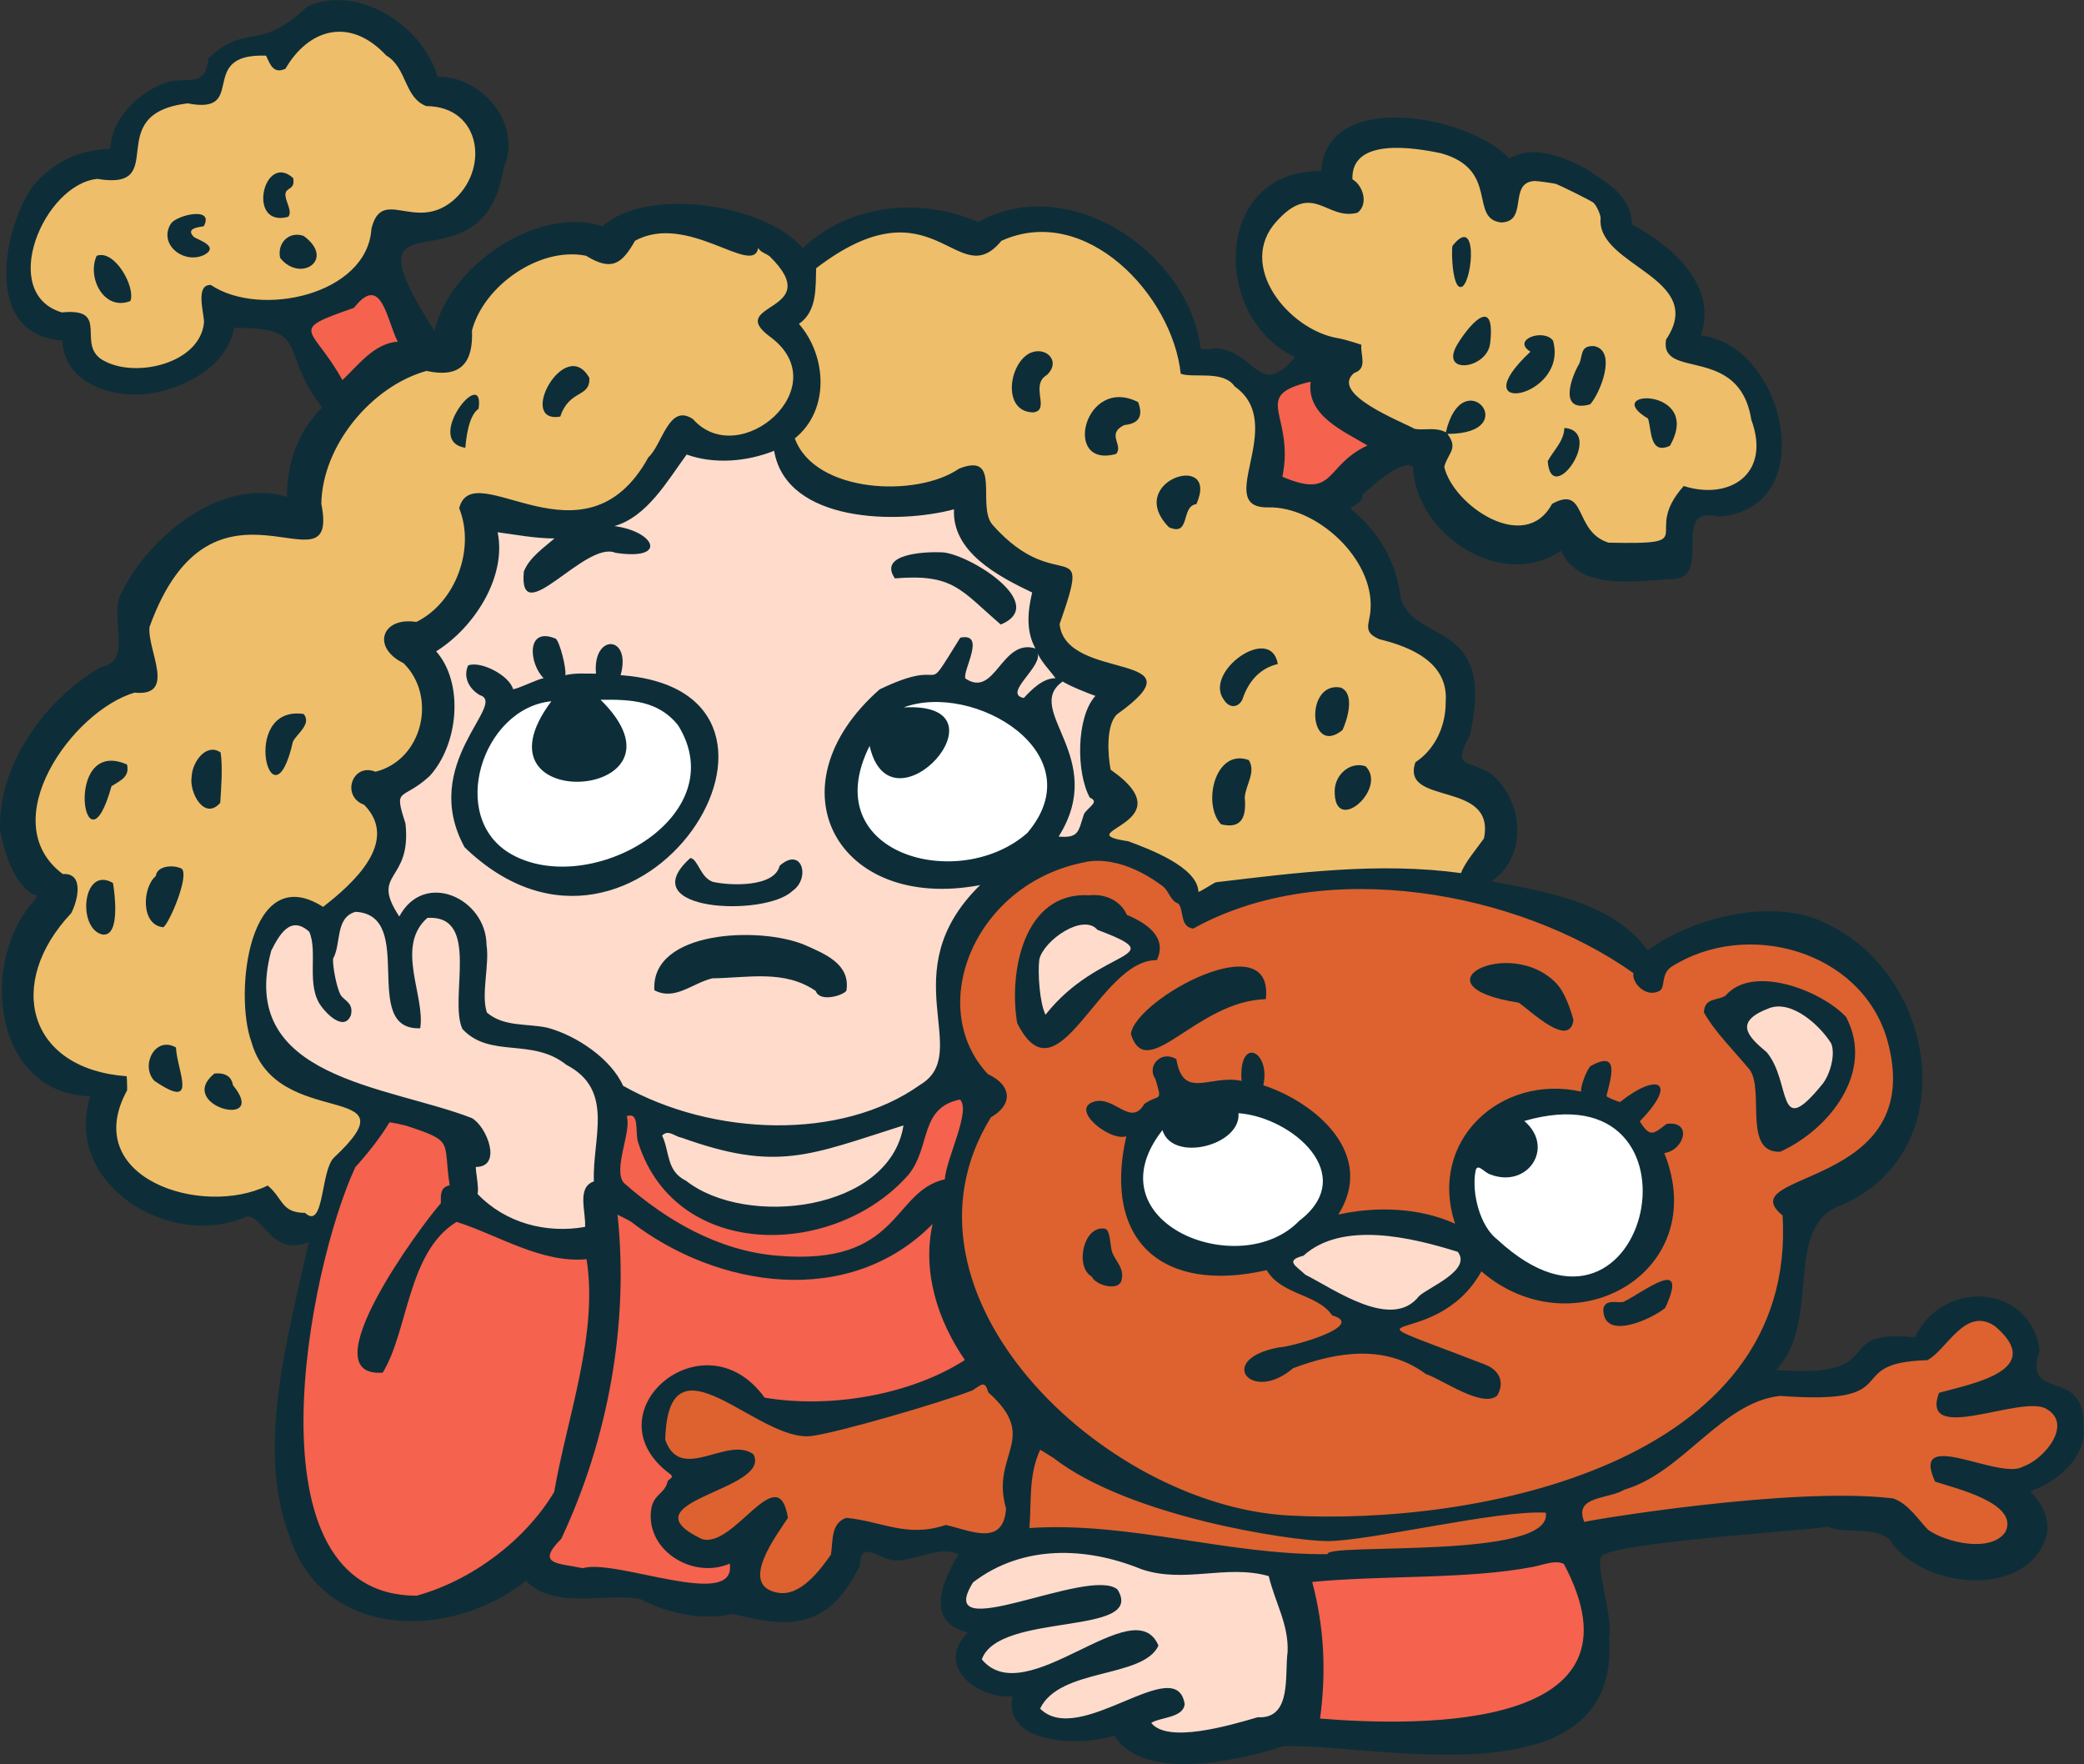 <?xml version="1.0" encoding="UTF-8"?>
<svg id="Layer_1" xmlns="http://www.w3.org/2000/svg" version="1.1" viewBox="0 0 236.27 200">
  <rect x="0" y="0" width="236.27" height="200" fill="#333333" stroke="none"/>
  <!-- Generator: Adobe Illustrator 29.1.0, SVG Export Plug-In . SVG Version: 2.1.0 Build 142)  -->
  <g>
    <path d="M157.78,195.9c-2.57,0-5.32-.12-8.19-.35l-.76-.06.1-.76c.73-5.36.45-10.19-.87-15.21l-.22-.83.85-.08c3.19-.31,6.69-.41,10.07-.52,5.14-.16,10.46-.32,14.89-1.18.28-.05.57-.13.86-.21.61-.16,1.25-.33,1.88-.33.45,0,.84.08,1.2.26l.21.1.11.21c2.65,4.98,3.05,9.09,1.18,12.21-2.68,4.47-9.86,6.74-21.33,6.74Z" fill="#f5624d"/>
    <path d="M224.01,175.77c-2.03,0-4.45-.73-5.89-1.77l-.05-.04-.04-.04c-.27-.27-.55-.61-.85-.96-.79-.94-1.69-2-2.75-2.37-1.59-.19-3.51-.29-5.71-.29-12.1,0-28.33,2.78-28.9,2.93l-.67.27-.22-.68c-.36-.87-.38-1.62-.08-2.23.52-1.04,1.8-1.37,3.04-1.69.7-.18,1.42-.36,1.89-.66l.09-.05.1-.03c2.91-.84,5.47-3.01,7.95-5.11,2.98-2.52,6.05-5.13,9.83-5.53h.06s.06,0,.06,0c1.43.11,2.71.16,3.8.16,4.51,0,5.27-.88,6.08-1.82.91-1.05,1.93-2.23,6.55-2.39.55-.33,1.14-.98,1.76-1.66,1.2-1.31,2.56-2.8,4.37-2.8.68,0,1.37.22,2.05.66l.04.02.03.03c1.83,1.53,2.58,2.92,2.28,4.25-.55,2.46-4.65,3.53-7.65,4.31-.28.07-.55.14-.81.21-.15.51-.16.91-.02,1.1.16.23.64.35,1.35.35h0c1.14,0,2.72-.32,4.24-.62,1.59-.32,3.22-.65,4.5-.65.78,0,1.38.12,1.84.37,1.18.64,1.77,1.67,1.66,2.89-.19,2.08-2.4,4.32-4.29,4.98-.42.23-.94.34-1.59.34h0c-1.23,0-2.77-.4-4.26-.79-1.29-.33-2.63-.68-3.5-.68-.45,0-.63.09-.66.15,0,.01-.19.31.28,1.43.2.06.42.13.65.2,3.31.99,6.62,2.13,7.51,4.17.31.72.29,1.49-.08,2.25l-.02.05-.03.04c-.74,1.1-2.1,1.69-3.95,1.69Z" fill="#dd622f"/>
    <path d="M150.71,172.67c-1.61,0-3.21-.04-4.74-.13-13.34-.76-28.17-10.48-34.49-22.6-3-5.75-5.39-14.52.24-23.64l.1-.16.16-.09c.94-.53,1.46-1.19,1.44-1.8-.02-.65-.66-1.31-1.74-1.82l-.13-.06-.1-.1c-3.2-3.43-4.16-8.4-2.56-13.28,2.01-6.12,7.37-10.7,13.99-11.95.5-.09,1.02-.14,1.54-.14,1.69,0,4.39.51,7.7,2.93.5.35.77.8,1.01,1.2.25.42.42.67.67.75l.22.07.14.18c.34.44.45.99.54,1.47.14.7.23.94.45,1.04,5.34-2.9,11.93-4.44,19.08-4.44,11.12,0,22.83,3.61,31.35,9.66l.38.27-.09.46c-.03.16.07.48.32.78.3.37.71.59,1.09.59.17,0,.33-.04.5-.13,0-.03.04-.31.07-.49.1-.61.25-1.52,1.15-2.17,2.76-1.77,6-2.69,9.42-2.69,7.74,0,14.26,4.56,16.22,11.34,3.08,11-4.88,14.49-9.63,16.57-1.43.63-3.2,1.4-3.28,1.94-.02.17.18.53.81,1.05l.24.2.02.32c.46,7.83-1.93,14.59-7.1,20.08-10.29,10.92-30,14.81-45,14.81h0Z" fill="#dd622f"/>
    <path d="M184.72,62.28c-.68,0-1.46-.01-2.37-.03h-.1s-.1-.03-.1-.03c-2.11-.67-2.89-2.31-3.47-3.5-.47-.98-.7-1.38-1.13-1.38-.18,0-.51.06-1.05.33-.99,1.73-2.51,2.64-4.41,2.64h0c-3.97,0-8.29-3.96-9.05-7.21l-.04-.18.05-.18c.15-.58.4-1.02.59-1.38.39-.72.5-.93-.1-1.73h0c-.43-.22-.87-.25-1.28-.25-.17,0-.34,0-.51.01-.19,0-.37.01-.56.01-.34,0-.63-.02-.89-.07l-.12-.02-.11-.06c-.25-.14-.66-.33-1.16-.56-3.24-1.52-6.42-3.17-6.66-5.1-.06-.48.04-1.2.85-1.87l.11-.09.13-.04c.43-.14.51-.26.37-1.32-.03-.21-.06-.43-.07-.66-.57-.18-1.5-.46-2.05-.55-3.74-.61-7.51-3.81-8.76-7.43-.89-2.59-.39-5.09,1.42-7.06,1.43-1.57,2.73-2.3,4.08-2.3.93,0,1.72.34,2.48.66.71.3,1.39.59,2.14.59.22,0,.43-.02.65-.07.28-.29.32-.68.3-.96-.05-.62-.43-1.26-.9-1.53l-.35-.2v-.4c-.06-1.16.27-2.12.97-2.84.95-.99,2.56-1.49,4.79-1.49,1.45,0,3.17.21,5.13.62,4.3,1.18,4.87,3.8,5.29,5.71.33,1.5.52,2.01,1.46,2.13.85-.04.98-.47,1.18-1.73.17-1.15.44-2.88,2.57-2.97h0c.39,0,2.23.26,2.53.34.41.1,4.18,1.94,4.59,2.29.45.37,1.17,1.72,1.07,2.49-.1,1.85,1.84,3.24,3.88,4.7,2.88,2.06,6.45,4.62,3.51,9.17-.12,1.08.46,1.34,2.58,1.85,2.48.59,6.22,1.48,7.09,6.77,1.17,3.21.45,5.27-.36,6.44-1.08,1.55-2.99,2.44-5.24,2.44-.82,0-1.67-.12-2.52-.35-1.52,1.83-1.52,3.03-1.52,3.92,0,2.12-1.05,2.43-4.89,2.43ZM166.73,46.15c-.59,0-1.36.62-1.9,2.29,1.2-.08,1.88-.34,2.25-.56.27-.16.6-.44.6-.83,0-.42-.41-.9-.95-.9Z" fill="#efbe6a"/>
    <path d="M151.22,173.98l.73-.07c2.26-.2,5.57-.78,9.07-1.38,5.06-.88,10.29-1.78,13.46-1.78.3,0,.58,0,.83.02l.58.04.09.57c.11.67-.07,1.31-.51,1.85-2.04,2.47-9.57,2.86-18.48,3.08-1.97.05-3.67.09-4.81.19l-.71.06-.25-2.58Z" fill="#dd622f"/>
    <path d="M135.34,101.6l-.18-.2v-.27c-.1-2.29-5.34-4.26-7.31-5.01l-.1-.04c-1.68-.25-2.51-.51-2.67-1.24-.16-.74.5-1.16,1.27-1.66.8-.52,1.89-1.22,1.9-2.09.01-.6-.45-1.64-2.73-3.23l-.24-.17-.06-.28c0-.05-1.03-5.09.92-6.95l.04-.04.04-.03c3.04-2.17,3.08-2.93,3.06-3.07-.08-.46-1.83-.94-2.99-1.26-2.75-.76-6.52-1.79-6.88-5.24l-.02-.16.05-.15c.63-1.79,1.68-4.79,1.37-5.36-.09-.16-.59-.27-1.12-.39-1.63-.37-4.35-1-7.71-4.78-.89-1.03-.9-2.61-.91-4-.02-2.03-.16-2.5-.77-2.5-.31,0-.72.1-1.23.3-1.97,1.33-4.95,2.09-8.18,2.09-4.5,0-9.87-1.56-11.47-5.93l-.18-.49.41-.33c1.92-1.53,2.48-3.59,2.61-5.04.22-2.46-.62-5.04-2.24-6.9l-.54-.61.67-.46c1.55-1.07,1.59-3.03,1.62-4.93,0-.28.01-.55.02-.81v-.34s.28-.21.28-.21c3.69-2.83,6.95-4.21,9.96-4.21,2.46,0,4.34.92,5.86,1.67,1.05.52,1.96.96,2.76.96.53,0,1.26-.16,2.28-1.38l.11-.13.15-.07c1.58-.72,3.24-1.09,4.92-1.09,8.12,0,15.35,8.6,16.41,16.21.38.05.86.05,1.37.05,1.58,0,3.53.02,4.62,1.46,3.4,2.48,2.56,6.47,1.94,9.39-.34,1.6-.65,3.1-.17,3.69.22.27.69.41,1.4.41h.3c2.98,0,6.38,1.67,8.88,4.36,2.26,2.43,3.44,5.35,3.25,8.01-.02.44-.1.83-.17,1.18-.18.91-.21,1.04.69,1.42,5.61,1.38,8.3,4.03,7.99,7.88.03,2.9-1.31,5.66-3.53,7.21-.11.42-.1.75.03,1,.34.67,1.64,1.05,2.88,1.41,2.46.72,5.82,1.71,4.95,5.91l-.03.14-.08.12c-.22.31-.49.67-.78,1.06-.66.88-1.49,1.97-1.74,2.7l-.19.56-.59-.08c-2.64-.36-5.38-.54-8.39-.54-6.07,0-12.23.74-18.18,1.45l-.93.11c-.13.07-.34.2-.58.34-1.04.62-1.29.76-1.58.76h-.32l-.23-.24Z" fill="#efbe6a"/>
    <path d="M150.03,176.93c-5.15,0-10.31-.79-15.29-1.55-4.91-.75-9.98-1.52-14.97-1.52-1.03,0-2.05.03-3.02.1l-.84.06.07-.84c.06-.79.09-1.59.11-2.36.07-2.22.13-4.51,1.17-6.77l.34-.75,2.24,1.38.03.02c8.55,6.64,26.65,9.22,30.5,9.28h.13c.39,0,.87-.03,1.43-.08l.72-.07.25,2.59-.73.06c-.39.03-.66.07-.84.1l.07.33h-1.37Z" fill="#dd622f"/>
    <path d="M148.64,55.63c-.92,0-2.04-.29-3.53-.92l-.55-.23.12-.58c.53-2.65.11-4.52-.23-6.02-.6-2.67-.72-4.23,3.98-5.32l1.02-.24-.13,1.03c-.36,2.84,2.42,4.41,4.87,5.8.43.25.85.48,1.24.72l1.15.7-1.22.57c-1.69.8-2.57,1.76-3.35,2.6-.89.96-1.72,1.88-3.36,1.88Z" fill="#f5624d"/>
    <path d="M133.84,197.14c-1.89,0-3.16-.45-3.89-1.37l-.5-.63.68-.43c.44-.28,1.01-.43,1.62-.58.99-.26,1.72-.48,1.82-.93-.18-.91-.6-1.1-1.23-1.1-1.13,0-2.83.71-4.63,1.47-2.21.93-4.71,1.97-6.87,1.97-1.4,0-2.56-.44-3.44-1.32l-.36-.36.22-.46c1.32-2.76,4.78-3.64,7.82-4.41,2.36-.6,4.6-1.17,5.44-2.44-.38-.69-.92-.99-1.75-.99-1.55,0-3.72,1.05-6.02,2.17-2.72,1.32-5.54,2.69-8.03,2.69h0c-1.64,0-2.98-.61-3.98-1.81l-.26-.32.14-.39c1.08-3.04,5.73-3.77,9.83-4.41,2.56-.4,5.46-.85,5.89-1.78.11-.23.04-.56-.21-.99-.21-.14-.63-.27-1.42-.27-1.82,0-4.53.71-7.15,1.4-2.5.66-4.86,1.28-6.43,1.28h0c-.41,0-1.62,0-2.13-.92-.54-.98.14-2.27.7-3.16l.07-.11.1-.08c3.02-2.32,6.61-3.5,10.66-3.5,2.94,0,6.1.66,9.13,1.9,1.18.4,2.48.59,4.05.59h0c1.04,0,2.1-.08,3.13-.16,1.06-.08,2.15-.17,3.25-.17,1.49,0,2.75.16,3.95.5l.41.12.1.41c.25,1.02.59,1.98.93,2.91.65,1.81,1.32,3.69,1.23,5.88-.08.58-.1,1.21-.12,1.88-.08,2.48-.2,6.23-3.76,6.23-.05,0-.1,0-.15,0-2.26.66-5.94,1.73-8.84,1.73Z" fill="#ffdbcc"/>
    <path d="M120.64,95.59c-.2,0-.43-.01-.68-.03l-1.18-.1.63-1.01c2.96-4.7,1.42-8.33.18-11.25-1.04-2.45-2.02-4.77.48-6.53l.41-.29.41.27c.66.44,2.7,1.27,3.55,1.55l1.05.36-.75.82c-1.89,2.08-1.98,7.81-.65,10.5.24.14.56.38.64.8.12.61-.32,1.04-.71,1.43-.16.16-.32.32-.44.48-.08.23-.15.45-.21.66-.37,1.21-.73,2.36-2.73,2.36Z" fill="#ffdbcc"/>
    <path d="M115.93,79.84c-.64-.12-1.05-.42-1.23-.88-.32-.85.35-1.73,1.13-2.75.4-.52,1.23-1.6,1.1-1.92l1.34-.55c.26.61.77,1.23,1.27,1.84.25.31.5.61.7.89l.84,1.18-1.45-.03c-1.19,0-2.45,1.35-3.05,2.01l-.27.3-.4-.08Z" fill="#ffdbcc"/>
    <path d="M107.44,98.37c-4.29,0-8.05-1.77-9.81-4.61-1.13-1.83-1.99-4.96.3-9.53l.91-1.81.45,1.97c.32,1.41,1.06,3.1,2.74,3.1,1.46,0,3.36-1.3,4.31-2.96.56-.97.68-1.87.34-2.47-.43-.75-1.65-1.16-3.44-1.16-.25,0-.51,0-.78.02l-.3-1.41c1.19-.45,2.51-.67,3.95-.67,5.33,0,10.76,3.04,12.63,7.07.95,2.06,1.43,5.28-1.72,8.99l-.03.04-.04.03c-2.45,2.16-5.92,3.4-9.5,3.4h0Z" fill="#fff"/>
    <path d="M88.27,128.28c-6.37,0-12.75-1.62-17.98-4.57l-.21-.12-.1-.22c-1.33-2.97-5.18-5.4-8.14-6.18-.62-.13-1.31-.19-2.04-.25-1.74-.15-3.55-.31-5.07-1.6l-.16-.13-.06-.19c-.43-1.28-.28-2.92-.14-4.51.1-1.16.21-2.36.07-3.27v-.05s0-.05,0-.05c-.02-3.07-2.65-5.21-5-5.21-1.47,0-2.72.83-3.52,2.32l-.58,1.08-.67-1.02c-1.93-2.93-1.48-4.11-.5-5.7.65-1.06,1.39-2.26,1.1-5.1-.93-2.88-.95-3.48.74-4.46.53-.31,1.26-.73,2.21-1.59,2.81-3.05,3.77-9.62.7-13.13l-.56-.64.72-.45c4.03-2.52,7.61-7.97,6.64-12.74l-.2-1,1.01.13c.52.07,1.05.15,1.57.22,1.55.23,3.16.46,4.78.47h1.95s-1.48,1.28-1.48,1.28c-.22.19-.46.38-.69.58-1.02.84-2.07,1.7-2.55,2.8-.1,1.24.13,1.49.13,1.49.65,0,2.03-1,3.25-1.87,1.9-1.37,3.86-2.78,5.56-2.78.33,0,.64.05.93.16.62.09,1.17.14,1.64.14.92,0,1.27-.17,1.37-.24-.15-.35-1.27-1.21-3.42-1.49l-.1-1.42c2.87-.82,4.92-3.74,6.72-6.32.37-.53.73-1.05,1.09-1.53l.32-.43.51.18c1.21.43,2.54.65,3.95.65,1.82,0,3.71-.37,5.46-1.07l.83-.33.15.88c1.07,6.21,9.18,6.88,12.62,6.88,2.37,0,4.87-.31,6.86-.84l.96-.26-.05,1c-.21,4.05,3.94,6.59,8.45,8.74l.53.25-.13.57c-.43,1.83-.73,3.95.3,5.82l.86,1.56-1.71-.52c-.23-.07-.46-.11-.67-.11-1.05,0-1.82.93-2.64,1.91-.86,1.04-1.75,2.11-3.1,2.11-.57,0-1.13-.19-1.73-.59l-.18-.12-.08-.2c-.23-.54,0-1.23.32-2.19.19-.57.57-1.74.43-2.05,0,0,0,0,0,0-.02,0-.06,0-.14,0-.02,0-.05,0-.08,0l-.58.93c-1.84,2.97-2.08,3.35-3.13,3.35-.08,0-.16,0-.25,0-.09,0-.2,0-.31,0-.72,0-2.01.16-4.9,1.54-5.05,4.48-7.04,9.87-5.32,14.42,1.6,4.23,6.18,6.86,11.97,6.86,1.35,0,2.76-.14,4.2-.41l2.36-.45-1.72,1.68c-5.49,5.37-4.96,10.51-4.54,14.63.33,3.24.65,6.3-2.4,8.11-4.22,3.01-10.07,4.69-16.43,4.69h0Z" fill="#ffdbcc"/>
    <path d="M88.71,181.34c-.2,0-.39-.02-.59-.05-1.25-.2-2.08-.75-2.46-1.63-.91-2.1,1.25-5.31,2.54-7.23.13-.19.25-.37.35-.52-.17-.91-.44-1.46-.71-1.46-.59,0-1.79,1.08-2.75,1.94-1.58,1.42-3.22,2.89-4.91,2.89-.32,0-.62-.05-.91-.16l-.07-.03c-2.11-1.02-3.04-1.95-3.03-3.04.02-1.59,2.11-2.53,4.52-3.63,1.7-.77,3.82-1.73,4.15-2.65.04-.1.06-.24,0-.43-.33-.2-.72-.3-1.2-.3-.78,0-1.71.26-2.61.51-.96.27-1.96.54-2.89.54-1.65,0-2.8-.89-3.41-2.66l-.04-.13v-.13c.04-1.55.17-6.29,3.78-6.29,1.82,0,4,1.22,6.31,2.52,2.34,1.31,4.77,2.67,6.69,2.67h0c.16,0,.32,0,.48-.03,2.97-.4,14.09-3.62,17.96-5.09.11-.07.2-.13.29-.19.46-.31.82-.55,1.25-.55.78,0,1.09.73,1.24,1.23,3.64,3.33,2.99,5.52,2.31,7.85-.46,1.56-.93,3.17-.25,5.51l.04.12v.13c-.21,2.88-1.86,3.48-3.21,3.48-1,0-2.11-.31-3.18-.61-.39-.11-.78-.22-1.15-.31-1.13.36-2.23.53-3.35.53-1.58,0-2.98-.34-4.45-.69-1.08-.26-2.19-.53-3.41-.66-.79.36-.9,1.18-1,2.44-.03.37-.06.75-.13,1.12l-.03.16-.09.13c-1.07,1.52-3.28,4.67-6.07,4.67Z" fill="#dd622f"/>
    <path d="M90.71,143.2c-.84,0-1.74-.04-2.68-.12-6.02-.49-12-3.33-17.78-8.43l-.04-.03-.03-.04c-.97-1.11-.55-3.05-.14-4.93.24-1.1.51-2.34.32-2.86l-.25-.68.68-.25c.23-.09.44-.13.65-.13,1.34,0,1.41,1.46,1.46,2.42.02.44.05.94.16,1.22,2.03,6.22,7.42,9.91,14.42,9.91,5.67,0,11.41-2.53,14.98-6.61.85-1.07,1.23-2.35,1.6-3.6.65-2.2,1.32-4.47,4.62-5.15l.38-.08.28.27c1.12,1.09.3,3.57-.58,6.2-.43,1.29-.87,2.62-.92,3.41l-.03.54-.53.12c-1.97.45-3.12,1.76-4.45,3.27-2.17,2.46-4.86,5.53-12.13,5.53Z" fill="#f5624d"/>
    <path d="M79.88,180.25c-1.89,0-4.36-.51-6.76-1.01-2.23-.46-4.34-.9-5.8-.9-.43,0-.77.04-1.02.11l-.18.05-.18-.04c-.43-.09-.85-.16-1.24-.22-1.52-.25-2.72-.45-3.03-1.43-.24-.75.15-1.57,1.36-2.8,5.32-11.36,7.54-24.23,6.25-36.25l-.15-1.39,1.22.67c.22.12.44.23.67.34.28.14.56.28.84.44l.04.02.04.03c5.32,4.11,11.94,6.46,18.17,6.46,5.93,0,11.15-2.12,15.09-6.12l1.77-1.8-.55,2.47c-1.05,4.73.21,10,3.55,14.86l.42.62-.63.41c-4.67,3.01-11.33,4.8-17.82,4.8-1.86,0-3.68-.15-5.4-.43l-.29-.05-.17-.24c-2.01-2.78-4.32-3.37-5.91-3.37-2.85,0-5.63,1.94-6.47,4.52-.77,2.36.19,4.68,2.72,6.53.38.3.46.62.46.84,0,.46-.34.74-.54.89-.23.77-.67,1.2-1.03,1.56-.33.33-.59.59-.74,1.12-.36,1.75.34,3.08.99,3.88,1.1,1.35,2.9,2.2,4.7,2.2.76,0,1.5-.15,2.17-.44l.86-.37.15.93c.14.86-.02,1.57-.48,2.1-.58.68-1.59,1.01-3.09,1.01h0Z" fill="#f5624d"/>
    <path d="M87.81,137.53c-4.13,0-7.92-1.11-10.43-3.05-1.78-.91-2.14-2.41-2.45-3.73-.14-.57-.28-1.17-.53-1.71l-.21-.45.35-.36c.33-.34.72-.51,1.15-.51s.82.18,1.16.34c.19.09.38.18.51.2h.07s.07.04.07.04c4.1,1.47,7.22,2.13,10.1,2.13h0c3.68,0,6.92-1.04,11.83-2.63.87-.28,1.79-.58,2.78-.89l1.12-.35-.19,1.16c-1.08,6.74-8.7,9.82-15.33,9.82h0Z" fill="#ffdbcc"/>
    <path d="M35.28,138.61c-.33,0-.66-.12-1-.38-1.96-.09-2.61-1.01-3.24-1.9-.25-.35-.5-.7-.85-1.05-1.69.74-3.69,1.13-5.81,1.13-4.87,0-9.18-1.97-10.99-5.03-.95-1.61-1.67-4.28.28-7.95,0-.15,0-.46-.02-.74-4.95-.52-8.57-2.85-9.97-6.45-1.57-4.02-.16-8.92,3.77-13.13.5-.99.81-2.44.46-3.03-.05-.08-.16-.26-.62-.26-.04,0-.09,0-.13,0l-.27.02-.22-.16c-2.74-2.05-3.84-5-3.2-8.54,1.01-5.58,6.42-11.8,11.57-13.31l.14-.04h.14c.18.03.35.04.5.04.56,0,.93-.11,1.1-.33.43-.55.07-2.01-.25-3.29-.27-1.11-.56-2.25-.46-3.19v-.09s.04-.08.04-.08c2.69-7.46,6.62-10.94,12.39-10.94,1.33,0,2.58.18,3.68.33.85.12,1.58.22,2.18.22.78,0,1.03-.19,1.14-.33.23-.28.43-1,.06-2.87l-.02-.08v-.08c.12-6.8,5.71-13.87,12.46-15.76l.17-.05.18.04c.59.13,1.12.2,1.59.2.86,0,1.48-.21,1.9-.66.59-.62.86-1.75.8-3.38v-.11s.02-.1.02-.1c1.27-4.89,6.89-9.18,12.02-9.18.59,0,1.18.06,1.74.17l.13.03.11.07c.93.57,1.65.85,2.19.85.79,0,1.43-.62,2.36-2.28l.1-.18.18-.1c1.14-.63,2.44-.95,3.84-.95,2.43,0,4.79.93,6.68,1.68,1.12.44,2.19.86,2.78.86.22,0,.26,0,.3-.27l.36-2.06,1,1.84c.07.13.3.25.51.36.2.1.4.21.58.36,1.7,1.66,2.43,2.98,2.31,4.2-.13,1.38-1.31,2.15-2.25,2.77-.44.29-1.1.72-1.11.96,0,.04.02.4,1.11,1.21,2.5,1.84,3.45,4.38,2.6,6.96-1.02,3.11-4.4,5.55-7.69,5.55-1.78,0-3.36-.7-4.58-2.04-.26-.17-.5-.25-.69-.25-.68,0-1.32,1.21-1.87,2.27-.43.82-.87,1.66-1.44,2.23-2.35,4.21-5.51,6.26-9.65,6.26-2.31,0-4.53-.62-6.49-1.18-1.45-.41-2.7-.76-3.64-.76-.82,0-1.24.26-1.47.95,1.85,4.97-.59,11.26-5.31,13.58l-.21.1-.23-.04c-.27-.04-.53-.07-.78-.07-1.07,0-1.85.42-2,1.08-.14.59.25,1.53,1.77,2.28l.11.05.08.08c2.03,2,2.8,5.05,2,7.95-.77,2.83-2.84,4.91-5.52,5.58l-.23.06-.22-.09c-.22-.09-.42-.13-.61-.13-.64,0-1.02.51-1.11,1.02-.05.26-.11,1.12.96,1.51l.16.06.12.12c1.2,1.23,1.76,2.62,1.66,4.12-.23,3.37-3.76,6.48-6.39,8.53l-.4.31-.43-.28c-1.06-.68-2.03-1.02-2.89-1.02-1.08,0-2.03.57-2.81,1.69-2.23,3.2-2.61,10.37-1.35,13.78,1.27,4.5,5.19,5.59,8.34,6.46,2.05.56,3.66,1.01,3.99,2.36.3,1.22-.61,2.69-3.15,5.07-.46.43-.75,1.93-.99,3.13-.39,1.99-.73,3.71-2.07,3.71Z" fill="#efbe6a"/>
    <path d="M63.76,140.05c-3.96,0-7.56-1.49-10.13-4.2l-.34-.36.21-.45c.04-.2-.1-1.21-.16-1.69-.13-1-.17-1.27.13-1.57l.21-.21h.3c.64,0,.8-.24.86-.51.28-1.07-.77-3.11-1.65-3.64-1.91-.74-4.13-1.36-6.47-2.01-8.89-2.48-19.96-5.57-16.65-17.81l.02-.07.03-.07c.62-1.23,1.65-3.29,3.41-3.29.67,0,1.35.31,2.03.92l.12.1.06.14c.5,1.14.48,2.53.46,3.87-.02,1.6-.04,3.26.8,4.41.5.72,1.39,1.51,1.84,1.51.03,0,.13,0,.25-.26.11-.52-.06-.67-.45-1-.24-.21-.51-.44-.69-.78-.48-.9-.99-3.39-.92-4.45v-.16s.09-.14.09-.14c.27-.49.38-1.16.49-1.87.23-1.45.52-3.24,2.49-3.79l.11-.03h.12c4.18.22,4.3,4.3,4.39,7.57.1,3.57.37,5.38,2.26,5.61.04-1.05-.2-2.28-.45-3.56-.58-2.99-1.24-6.38,1.44-8.75l.19-.16.25-.02c.14,0,.27-.01.4-.01,1.17,0,2.1.36,2.77,1.06,1.47,1.55,1.34,4.39,1.21,7.14-.09,1.8-.18,3.66.26,4.73,1.43,1.45,3.2,1.62,5.24,1.82,2.01.2,4.28.42,6.33,2.04,4.45,2.35,4.04,6.27,3.65,10.06-.13,1.24-.26,2.53-.22,3.74l.02.54-.51.18c-.79.28-.79,1.1-.61,2.78.06.59.13,1.2.1,1.75l-.04.57-.56.1c-.9.16-1.81.24-2.72.24Z" fill="#ffdbcc"/>
    <path d="M47.25,181.62c-4.48,0-7.92-1.84-10.23-5.48-6.73-10.6-1.8-34.72,2.62-44.15l.05-.1.07-.08c1.19-1.31,2.8-3.3,3.77-4.95l.18-.3.4-.06h.07c.36,0,1.82.33,2.07.4,4.53,1.48,4.92,1.84,5.18,4.88.06.65.12,1.45.28,2.46l.1.68-.67.14c-.37.08-.45.13-.43,1.21v.4s-.18.21-.18.21c-2.79,3.15-10.47,14.3-9.11,17.32.13.3.44.7,1.54.7h.01c.91-1.63,1.52-3.73,2.15-5.95,1.17-4.09,2.5-8.73,6.26-11.04l.28-.17.32.1c1.41.44,2.82,1.04,4.32,1.68,2.99,1.27,6.08,2.58,9.15,2.58h0c.34,0,.67-.02,1-.05l.68-.07.11.68c.99,6.18-.58,12.83-2.09,19.25-.6,2.57-1.18,4.99-1.58,7.36l-.02.13-.07.12c-3.4,5.66-9.54,10.29-16.03,12.09l-.1.03h-.1Z" fill="#f5624d"/>
    <path d="M15.44,42.46c-1.46,0-2.79-.29-3.85-.84-1.94-.93-1.99-2.59-2.02-3.8-.03-1.29-.04-1.73-1.61-1.73-.26,0-.54.02-.86.05h-.14s-.14-.03-.14-.03c-2.87-.85-4.34-3.24-4.02-6.56.41-4.37,3.99-9.57,8.17-9.99h.1s.1,0,.1,0c.57.09,1.07.14,1.5.14,1.9,0,1.99-.82,2.2-2.61.27-2.29.63-5.42,6.36-6.09h.11s.11,0,.11,0c.54.11,1.02.16,1.41.16,1.37,0,1.49-.56,1.77-1.79.36-1.6.85-3.8,5.09-3.8.16,0,.32,0,.49,0l.44.02.32.68c.32.68.48.97.7.97.05,0,.12,0,.22-.04,1.66-2.77,4.06-4.35,6.62-4.35,2,0,3.98.97,5.73,2.82,1.3.79,1.89,2.06,2.4,3.19.49,1.08.92,2.02,1.88,2.44,2.77.05,4.92,1.5,5.76,3.87,1,2.81-.05,6.2-2.55,8.23-1.2.96-2.51,1.42-4,1.42-.75,0-1.45-.11-2.06-.21-.48-.08-.93-.15-1.31-.15-.49,0-1.1,0-1.5,1.59-.4,5.64-6.72,8.68-12.49,8.68h0c-2.55,0-4.89-.6-6.62-1.68,0,0-.01,0-.02.01-.28.32-.07,1.69.03,2.35.07.46.13.85.12,1.15-.37,3.85-4.62,5.89-8.43,5.89Z" fill="#efbe6a"/>
    <path d="M38.19,43.44c-.87-1.57-1.72-2.71-2.35-3.55-.88-1.18-1.47-1.95-1.2-2.84.31-1.03,1.57-1.56,5.05-2.77.86-1.05,1.63-1.55,2.4-1.55,1.56,0,2.24,1.91,2.9,3.76.24.68.49,1.38.76,1.9l.5.97-1.09.08c-1.9.15-3.32,1.62-4.7,3.04-.38.39-.75.77-1.13,1.13l-.68.64-.45-.82Z" fill="#f5624d"/>
    <path d="M157.62,149.19c-2.7,0-5.77-1.72-8.23-3.1-.64-.36-1.22-.69-1.74-.95l-.1-.05-.08-.08c-.18-.17-.36-.33-.54-.47-.59-.49-1.19-1.01-1.02-1.73.15-.64.82-.93,1.5-1.12,1.85-1.61,4.42-2.43,7.64-2.43,3.79,0,7.77,1.12,10.44,1.96l.22.07.14.18c.39.51.54,1.08.43,1.66-.28,1.47-2.15,2.59-3.65,3.5-.5.3-1.01.61-1.22.8-.94,1.17-2.21,1.77-3.8,1.77Z" fill="#ffdbcc"/>
    <path d="M178.3,145.44c-2.84,0-5.87-1.46-8.98-4.33-2.23-1.71-3.24-5.82-2.75-8.46.19-.94.84-1.02,1.03-1.02.42,0,.75.25,1.08.49.16.12.36.27.49.31.54.21,1.03.31,1.52.31,1.27,0,2.36-.71,2.77-1.82.42-1.13.01-2.34-1.11-3.29l-1.03-.88,1.3-.37c1.79-.52,3.47-.78,5-.78,4.31,0,9.35,2.46,9.35,9.4,0,5.13-3.24,10.43-8.66,10.43h0Z" fill="#fff"/>
    <path d="M139.92,141.97c-4.54,0-8.81-2.25-10.37-5.46-.92-1.89-1.38-4.96,1.67-8.84l.86-1.1.41,1.33c.39,1.28,1.81,1.47,2.62,1.47,1.49,0,3.13-.65,3.98-1.58.44-.48.65-1,.6-1.54l-.07-.85.85.06c3.93.28,8.89,3.12,10.01,6.9.5,1.68.42,4.19-2.75,6.61-1.9,1.93-4.67,2.99-7.81,2.99h0Z" fill="#fff"/>
    <path d="M203.44,126.37c-1.28,0-1.67-1.4-2.08-2.88-.34-1.24-.73-2.64-1.59-3.67-1.4-1.16-2.62-2.32-2.4-3.68.17-1.01,1.1-1.81,2.93-2.5.43-.16.88-.25,1.36-.25,2.79,0,5.52,2.79,6.58,4.55l.03.06.02.06c.6,1.57-.14,4.15-1.2,5.41-1.68,2.06-2.74,2.91-3.66,2.91Z" fill="#ffdbcc"/>
    <path d="M117.88,115.36c-.75-1.54-.98-5.06-.77-6.69v-.08c.51-2.11,3.65-4.51,5.9-4.51.73,0,1.36.24,1.83.7,3.14,1.2,4.02,1.78,4.07,2.67.06.93-.86,1.41-2.38,2.22-1.95,1.04-4.91,2.6-7.43,5.81l-.72.91-.51-1.05Z" fill="#ffdbcc"/>
    <path d="M63.75,98.98c-2.27,0-4.39-.52-6.13-1.5-3.34-1.89-4.85-5.7-3.95-9.94.82-3.88,3.92-8.28,8.78-8.76l1.64-.16-.99,1.32c-1.88,2.51-2.49,4.6-1.77,6.04.71,1.42,2.59,1.93,4.1,1.93h0c2.19,0,4.11-.96,4.68-2.33.61-1.48-.29-3.52-2.53-5.73l-1.24-1.22,1.74-.02c.29,0,.58,0,.86,0,3.02,0,6.16.24,8.5,3.16l.03.03.02.04c2.49,4,1.59,7.41.39,9.56-2.44,4.39-8.38,7.58-14.13,7.58h0Z" fill="#fff"/>
  </g>
  <g>
    <path d="M143.51,113.27c-7.92.21-13.5,9.68-15.3,3.95.52-3.99,16.28-12.54,15.3-3.95Z" fill="#0d2e38"/>
    <path d="M176.41,111.45c1.24,1.22,1.98,4.2,1.98,4.2-.46,3.24-4.87-1.07-6.21-1.98-12.24-1.9-1.03-7.64,4.23-2.23Z" fill="#0d2e38"/>
    <path d="M188.8,148.27c-1.54,1.28-7.16,3.87-7.02.04.32-1.04,1.43-.59,2.26-.71,2.47-1.22,7.49-5.3,4.76.66Z" fill="#0d2e38"/>
    <path d="M123.79,144.73c-1.96-1.06-.98-5.89,1.5-5.43.62.18.55,1.97.81,2.68.4,1.08,1.46,1.83,1.02,3.27-.45,1.14-2.93.43-3.34-.52Z" fill="#0d2e38"/>
    <path d="M17.67,99.3c.14-1.21,2.11-1.28,2.94-.81.86.81-1.38,6.13-2.09,6.63-2.58-.22-2.41-4.53-.84-5.82Z" fill="#0d2e38"/>
    <path d="M34.42,80.94c.97,1.13-.83,2.31-1.21,3.14-2.36,10.45-6.19-4.19,1.21-3.14Z" fill="#0d2e38"/>
    <path d="M14.4,86.67c.32,1.39-.7,1.79-1.76,2.46-3.03,10.95-5.65-5.71,1.76-2.46Z" fill="#0d2e38"/>
    <path d="M25.01,85.3c.26,1.58.06,4.17-.04,5.71-1.8,2.08-3.59-1.21-3.23-3.05.07-1.56,1.63-3.78,3.27-2.66Z" fill="#0d2e38"/>
    <path d="M63.52,47.23c-4.98.83.56-9.28,3.3-4.38.1,2.27-2.26,1.25-3.3,4.38Z" fill="#0d2e38"/>
    <path d="M12.81,100.1c.21,1.27.84,6.16-1.22,5.84-2.88-.71-2.23-7.85,1.22-5.84Z" fill="#0d2e38"/>
    <path d="M19.95,118.75c.12,2.68,2.64,7.26-2.46,3.77-1.6-1.75.11-5.12,2.46-3.77Z" fill="#0d2e38"/>
    <path d="M24.31,121.7c1.04-.1,1.92.2,2.1,1.32,4.18,5.12-6.59,2.34-2.1-1.32Z" fill="#0d2e38"/>
    <path d="M54.26,46.34c-1.16.78-1.42,3.46-1.5,4.42-4.84-.72,2.23-9.54,1.5-4.42Z" fill="#0d2e38"/>
    <path d="M91.2,107.11c2.28,1.01,5.25,2.16,4.76,5.21-.5.61-3.06,1.29-3.47.03-3.55-2.46-7.72-1.49-11.72-1.44-2.25.52-4.26,2.59-6.58,1.35-.42-6.8,11.94-7.26,17.01-5.15Z" fill="#0d2e38"/>
    <path d="M101.46,65.57c-1.97-2.82,3.51-3.03,5.22-2.96,2.9,0,12.41,5.85,6.78,8.19-4.56-3.92-5.35-5.78-12.01-5.23Z" fill="#0d2e38"/>
    <path d="M89.8,101.04c-3.15,2.94-18.29,2.28-11.53-3.77.87.12,1.11,2.19,2.54,2.7,1.89.44,7,.66,7.58-1.82,2.55-2.27,3.56,1.47,1.4,2.89Z" fill="#0d2e38"/>
    <path d="M129.03,45.58c.58,1.53.17,2.43-1.57,2.61-2.09,1.01-.05,2.27-.92,3.27-6.17,1.72-3.6-8.96,2.48-5.88Z" fill="#0d2e38"/>
    <path d="M141.58,86.17c.85,1.36-.37,2.83-.46,4.25.21,2.18-.34,3.6-2.68,3.03-2.17-2.25-.7-8.68,3.15-7.28Z" fill="#0d2e38"/>
    <path d="M118.72,42.49c-2.04,1.15.44,4.03-1.58,4.26-3.44-.04-2.85-5.25-.53-6.64,1.82-1.01,3.77.76,2.11,2.37Z" fill="#0d2e38"/>
    <path d="M144.88,75.28c-2.03.45-3.37,1.99-4.04,4.06-.54,1-1.55.89-2.09-.02-2.35-3.15,5.34-8.65,6.12-4.04Z" fill="#0d2e38"/>
    <path d="M135.64,57.15c-1.81.23-.61,3.74-3.12,2.62-5.13-5.26,5.83-8.71,3.12-2.62Z" fill="#0d2e38"/>
    <path d="M152.2,82.77c-3.84,3.1-4.31-5.53-.22-4.83,1.69.66.77,3.67.22,4.83Z" fill="#0d2e38"/>
    <path d="M154.82,86.87c2.57,2.54-3.64,7.99-3.5,2.72.06-1.79,1.75-3.3,3.5-2.72Z" fill="#0d2e38"/>
    <path d="M176.07,38.61c1.84,6.53-10.6,8.79-2.56,1.26-2.18-1.35,1.48-2.68,2.56-1.26Z" fill="#0d2e38"/>
    <path d="M180.27,45.84c-3.53.99-2.24-2.89-1.22-4.62.42-1.01.1-2.08,1.7-1.98,2.61.54.66,5.36-.47,6.6Z" fill="#0d2e38"/>
    <path d="M189.32,50.54c-2.33,1.07-2.06-1.86-2.48-3.09-5.6-3.33,6.33-3.62,2.48,3.09Z" fill="#0d2e38"/>
    <path d="M165.38,38.79c1.58-2.48,4.17-5.08,3.56.16-.38,2.98-6.05,3.63-3.56-.16Z" fill="#0d2e38"/>
    <path d="M177.36,48.51c4.63.39-1.5,9.13-1.89,3.77.78-1.4,1.82-2.24,1.89-3.77Z" fill="#0d2e38"/>
    <path d="M165.84,32.45c-1.17.81-1.32-3.95-1.17-4.57,2.83-3.61,2.34,3.55,1.17,4.57Z" fill="#0d2e38"/>
    <path d="M23.1,25.64c-.16.1-2.2.12-1.14,1.2.29.3,2.92,1.01,1.3,2-2.34,1.25-5.41-1.14-3.86-3.52.7-.95,4.92-1.95,3.71.31Z" fill="#0d2e38"/>
    <path d="M10.96,29c2.05-.77,4.44,3.58,3.82,5.13-3.02,1.18-4.94-2.7-3.82-5.13Z" fill="#0d2e38"/>
    <path d="M32.68,24.58c-4.76,1.29-2.8-7.42.56-4.39.25,1.32-.75,1.04-.87,1.74-.13.77.86,1.99.31,2.65Z" fill="#0d2e38"/>
    <path d="M34.43,26.75c3.66,2.68-.39,5.35-2.67,2.49-.37-1.71,1.04-3.08,2.67-2.49Z" fill="#0d2e38"/>
    <path d="M236.24,162.26c.12,3.12-3.32,5.97-6.1,6.8,1.25,1.15,2.38,3.14,1.87,5.1-2.25,7.29-14.36,5.89-17.79.36-1.88-1.54-4.74-.54-7.02-1.45-1.48.39-22.68,1.64-25.51,3.22-1.07.6,1.31,7.31.74,9.44,1.31,18.92-27.2,11.8-36.98,12.24,0,0-15.16,5.28-19.11-1.23-3.61,1.29-12.68,1.09-11.55-4.44-4.13.34-8.8-3.57-5.06-7.22-5.13-1.25-2.64-6.22-1.08-8.86-1.88-1.04-4.63.64-7.02.68-1.89.07-4.07-2.58-4.14.55-3.47,7.27-7.99,7.19-14.34,5.52-3.75.75-7.31-.03-10.63-1.71-4.06-.7-9.73,1.25-12.9-2.05-8.52,6.81-22.92,6.66-26.75-4.91-3.95-10.25-.17-22.8,2.12-33.47-4.26,1.65-5.04-3.05-7.02-2.92-8.59,3.87-20.9-3.63-17.73-13.63-11.14-.29-12.62-15.48-6.3-22.24.52-.79-.01-.45-.41-.75-2.15-1.61-2.98-4.6-3.52-7.12-.29-7.42,5.05-14.86,11.46-18.57,3.77-.65.73-5.73,2.34-8.47,3.09-6.3,11.35-13.1,18.73-10.8-.06-3.78,1.32-7.61,3.99-10.12-5.03-6.46-1.17-9.11-9.98-9.03-.68,3.78-4.51,6.25-8.18,7.16-4.57,1.23-11.05-.4-11.31-5.74C-1.75,38.05.13,26.48,3.62,21.23c2.33-2.83,5.25-4.25,8.89-4.35.04-3.5,3.67-7.01,7.09-7.72,2.64-.22,3.65.31,4.05-2.57,4.31-4.06,5.74-.62,11.2-5.87,5.8-2.57,13.13,2.24,14.75,7.98,5.3-.07,9.63,5.65,7.51,10.29-2.33,15.1-18.96,1.26-7.84,18.54,1.61-7.33,11.68-14.28,19.03-11.88,5.13-4.55,18.41-2.54,22.71,2.47,5.67-5.3,13.81-5.61,19.88-2.95,10.26-5.74,23.87,3.44,25.22,14.29.2.32,1.51,0,1.88.03,4.34.38,4.79,5.8,8.85,1-9.6-4.5-9.25-21.28,2.96-21.09.53-9.47,17.08-6.2,21.3-1.42,2.77-1.64,6.25-.18,8.79,1.2,2.68,1.77,5.04,3.16,5.14,6.27,4.43,2.3,9.78,6.99,7.8,12.58,9.58,1.03,13.82,19.72,1.98,20.54-5.48-1.41-.62,6.8-5.03,7.07-4.16.15-10.66,1.47-12.81-3.21-6.75,4.65-16.56-1.93-16.77-9.53-1.29-.9-4.62,2.22-5.73,3.17.15.86-.86,1.07-1.37,1.58,3.27,2.66,5.24,6.07,5.73,10.29,1.84,5.19,10.78,2.3,7.81,15.45-2.07,3.74-.26,2.67,2.35,4.31,3.68,2.89,4.35,9.29.13,12.2,6.33,1.27,13.69,2.38,17.7,7.84,5.08-3.75,14.47-6.18,20.5-2.91,12.38,6,15.32,25.82,1.42,31.8-6.75,2.45-2.08,13.13-7.38,18.67,13.31,1.09,5.85-4.76,15.75-3.69,3.06-6.62,13.14-6.15,14.13,1.51-2.03,6.16,5.54,1.39,4.96,9.15ZM43.76,6.26c-4.12-4.4-8.8-2.97-11.4,1.54-1.38.61-1.71-.47-2.2-1.49-7.99-.29-1.92,6.76-8.87,5.41-9.99,1.17-1.78,9.97-10.26,8.56-6.07.61-11.27,12.98-4.01,15.14,5.71-.58,1.34,3.85,4.9,5.55,3.62,1.88,10.77.21,11.21-4.42.02-1-1.04-4.34.78-4.24,5.62,3.76,17.73,1.1,18.2-6.37,1.16-4.81,4.86.31,9.12-3.09,4.32-3.51,3.37-10.8-2.9-10.82-2.54-.97-2.16-4.38-4.59-5.77ZM163.35,17.37c-3.03-.64-10.2-1.81-10.02,2.96,1.2.68,1.85,2.79.59,3.78-3.52.96-5-3.62-9.16.95-4.66,5.06,1.39,12.37,6.93,13.28.9.15,2.65.74,2.65.74-.12,1.21.74,2.7-.81,3.2-2.84,2.35,5.26,5.46,6.86,6.34,1.16.2,2.35-.24,3.53.39,1.92-8.18,8.95.17.18.18,1.28,1.7.06,2.14-.36,3.74,1.02,4.38,9.17,9.93,12.22,4.19,3.99-2.18,2.39,3.13,6.4,4.4,10.91.24,3.57-.87,8.53-6.42,5.2,1.65,9.94-1.36,7.66-7.52-1.36-8.59-10.41-4.45-9.67-9.07,4.72-7.02-7.75-8.32-7.42-13.68.1-.26-.42-1.53-.82-1.86-.29-.24-3.95-2.05-4.31-2.14-.25-.06-2.07-.32-2.32-.31-3.08.13-.67,4.62-3.81,4.7-3.71-.41-.14-6.01-6.87-7.86ZM113.5,27.34c-5,6.02-7.57-7.2-20.97,3.07-.08,2.1.16,4.85-1.95,6.31,3.18,3.65,3.5,9.8-.47,12.98,2.27,6.23,13.84,6.74,18.62,3.43,4.91-1.95,1.94,4.22,3.8,6.37,7.43,8.37,11.39.46,7.6,11.25.68,6.64,16.65,2.98,6.51,10.23-1.3,1.24-1.03,4.74-.72,6.28,8.88,6.19-5.23,7.04,2,8.11,2.29.86,7.84,2.89,7.95,5.73.08.08,1.67-.96,1.97-1.08,9.18-1.09,18.51-2.31,27.8-1.04.4-1.17,1.84-2.84,2.6-3.93,1.37-6.68-9.5-3.62-7.77-8.64,2.24-1.45,3.46-4.16,3.43-6.81.36-4.5-3.97-6.27-7.5-7.13-2-.84-1.1-1.72-1.02-3.35.43-5.77-6.13-11.72-11.57-11.6-6.43.14,2.3-9.4-3.82-13.7-1.3-1.9-4.65-.92-6.13-1.45-.91-8.86-10.77-19.44-20.37-15.05ZM87.21,29.03c-.32-.28-.98-.41-1.25-.92-.58,3.31-8.01-4.09-13.97-.81-1.53,2.72-2.7,3.44-5.56,1.69-5.3-1.06-11.62,3.46-12.92,8.48.15,3.62-1.24,5.44-5.16,4.58-6.23,1.74-11.81,8.46-11.92,15.06,2.17,10.96-12.27-6.06-19.48,13.97-.27,2.64,3.12,7.92-1.69,7.44-7.06,2.07-16.05,14.65-8.14,20.57,2.45-.17,1.71,3,.95,4.44-7.5,7.95-4.93,17.66,6.29,18.48.03.08.07,1.47.05,1.6-5.43,9.92,8.48,14.46,15.94,10.79,1.79,1.5,1.5,3.08,4.23,3.1,2.21,2.03,1.75-4.82,3.29-6.27,9.48-8.89-6.5-2.9-9.36-13.1-1.99-5.38-.34-20.71,8.12-15.32,3.34-2.59,8.74-7.39,4.66-11.57-2.67-.97-1.34-4.82,1.28-3.75,5.34-1.33,7.04-8.51,3.18-12.31-3.67-1.79-2.46-5.29,1.45-4.67,4.48-2.2,6.7-8.33,4.86-12.89,1.56-6.19,14.18,7.4,21.44-5.76,1.62-1.49,2.32-6.19,5.06-4.35,5.27,5.95,16.43-3.68,8.76-9.32-5.28-3.9,6.5-2.74-.1-9.17ZM45.09,38.73c-1.27-2.48-1.83-7.83-4.96-3.83-7.68,2.67-4.7,2.03-1.31,8.19,1.84-1.72,3.56-4.14,6.27-4.36ZM148.59,43.27c-6.94,1.62-1.76,3.64-3.2,10.78,6.08,2.58,4.68-1.21,9.64-3.55-2.68-1.63-6.93-3.36-6.44-7.23ZM87.78,51.1c-3.13,1.25-6.82,1.55-9.93.43-2.16,2.93-4.46,7.05-8.19,8.11,4.64.62,6.09,3.94.12,3.03-3.43-1.47-11.04,9.06-10.39,2.12.63-1.59,2.24-2.68,3.48-3.75-2.21,0-4.33-.42-6.45-.7,1.04,5.07-2.66,10.81-6.97,13.5,3.21,3.66,2.5,10.62-.75,14.15-3.18,2.9-4.11,1.11-2.73,5.36.73,6.77-4.09,5.41-.7,10.55,2.83-5.3,9.85-2.06,9.89,3.23.35,2.25-.64,5.61.04,7.66,1.94,1.65,4.53,1.22,6.83,1.71,3.27.86,7.24,3.51,8.61,6.59,10.11,5.71,24.73,6.28,33.68-.11,6.11-3.64-3.32-12.74,6.8-22.64-16.21,3.07-23.95-11.13-11.39-22.19,8.35-4.01,4.49,1.59,9.14-5.86,3-.61.22,3.75.58,4.63,3.42,2.29,4.05-4.59,7.94-3.41-1.11-2.01-.86-4.26-.37-6.34-3.79-1.81-9.11-4.57-8.86-9.43-6.34,1.7-18.99,1.55-20.39-6.62ZM119.67,76.89c-.62-.87-1.66-1.89-2.09-2.96.86,1.53-4,4.71-1.51,5.2.83-.89,2.15-2.27,3.6-2.24ZM123.56,90.43c-1.56-2.82-1.56-9.13.63-11.54-.79-.27-2.94-1.13-3.71-1.63-4.57,3.22,5.2,8.58-.46,17.58,2.39.21,2.23-.68,2.89-2.59.54-.81,1.77-1.35.65-1.82ZM102.42,80.2c12.61-.73-1.43,14.9-3.83,4.36-6.15,12.27,10.1,16.72,17.88,9.87,7.68-9.04-6.12-17.21-14.05-14.22ZM123.03,97.74c-12.48,2.36-18.19,16.34-11.04,24.02,2.8,1.31,2.83,3.5.35,4.91-12.33,19.96,12.64,43.93,33.67,45.13,21.46,1.22,57.75-5.88,56.09-34-6.2-5.11,16.63-2.89,11.86-19.92-2.93-10.16-15.98-13.72-24.51-8.25-1.17.84-.61,2.28-1.3,2.7-1.56.84-3.17-.93-2.96-2.01-13.08-9.29-35.04-13.31-49.91-5.05-1.52-.19-1.03-2-1.67-2.83-.94-.28-1.07-1.48-1.85-2.02-.76-.56-4.63-3.47-8.72-2.7ZM47.66,116.57c-6.93.29-.35-12.83-7.35-13.2-2.34.65-1.6,3.63-2.55,5.32-.06.9.41,3.25.83,4.05.39.72,1.54.9,1.19,2.36-.77,1.85-2.73-.13-3.38-1.05-1.73-2.38-.33-6.13-1.34-8.42-2.1-1.9-3.36.27-4.31,2.15-3.92,14.53,13.2,15.27,22.74,18.97,1.71.95,3.5,5.55.47,5.54-.11.11.4,2.56.17,3.05,3.15,3.31,7.79,4.53,12.2,3.75.12-1.73-.98-4.47,1-5.16-.19-4.89,2.39-10.35-3.11-13.21-3.91-3.13-8.63-.69-11.79-4.06-1.6-3.43,2.14-12.98-3.98-12.6-3.68,3.24-.21,8.86-.81,12.52ZM108.84,124.65c-4.62.94-3.28,5.32-5.82,8.5-8.29,9.48-26.27,9.87-30.63-3.51-.46-1.15.21-3.66-1.34-3.1.6,1.65-1.61,6.08-.32,7.56,4.78,4.23,10.71,7.7,17.36,8.25,14.06,1.22,12.95-7.27,19.03-8.66.14-2.32,3-7.79,1.72-9.03ZM66.52,142.75c-5.14.5-10.2-2.81-14.76-4.23-5.57,3.43-5.45,12.32-8.37,17.09-8.43.64,4.25-16.57,6.59-19.2-.01-.98-.07-1.81,1-2.04-.78-5.09.6-4.94-4.95-6.76-.28-.08-1.72-.39-1.88-.37-.99,1.69-2.59,3.68-3.86,5.07-5.3,11.31-12.7,48.58,6.94,48.59,6.27-1.73,12.3-6.26,15.6-11.76,1.44-8.38,5.02-17.92,3.67-26.38ZM102.42,127.59c-10.66,3.37-14.29,5.29-25.16,1.38-.75-.11-1.48-.98-2.19-.24.89,1.94.46,4.02,2.71,5.13,6.84,5.37,23.1,3.45,24.65-6.27ZM71.5,138.47c-.49-.29-1-.5-1.49-.77,1.32,12.34-1.06,25.45-6.38,36.75-2.91,2.93-.43,2.74,2.46,3.33,3.73-1.13,17.49,4.86,16.64-.52-4.27,1.87-9.84-1.67-8.84-6.49.4-1.45,1.5-1.46,1.82-2.88.1-.18.76-.39.3-.75-9.4-6.9,3.78-18.25,10.68-8.69,7.61,1.27,16.66-.38,22.7-4.27-3.07-4.46-4.86-10.01-3.66-15.42-9.45,9.61-24.44,7.28-34.22-.28ZM226.09,150.29c-3.34-2.17-5.38,2.77-7.58,3.91-10.1.28-1.83,5.16-16.69,4.05-6.63.69-11.05,8.72-17.64,10.62-1.83,1.13-5.81.67-4.56,3.67.49-.19,23.63-4.06,34.99-2.67,1.71.55,2.93,2.48,3.96,3.54,2.07,1.5,7.2,2.64,8.79.26,1.59-3.26-5.67-4.94-7.97-5.7-2.91-6.32,7.29-.09,9.97-1.71,2.36-.78,5.77-4.84,2.59-6.57-2.87-1.58-14.32,4.19-12.12-1.79,3.68-1.03,12.31-2.56,6.28-7.61ZM112.05,157.86c-.39-1.38-.71-.94-1.81-.23-3.81,1.46-15.09,4.74-18.19,5.16-6.1.83-16.29-12.28-16.63.43,1.75,5.01,7.08-.54,10.01,1.66,2.08,4.13-14.83,5.27-5.91,9.57,3.63,1.31,8.71-9.25,9.81-2.38-1.14,1.81-5.79,7.74-1.08,8.5,2.5.41,4.69-2.53,5.95-4.32.27-1.53-.06-3.54,1.74-4.18,4.14.41,6.86,2.29,11.29.81,2.84.64,6.52,2.5,6.83-1.86-1.8-6.2,3.9-7.89-2-13.16ZM119.44,165.28l-1.51-.93c-1.33,2.89-.98,5.76-1.22,8.88,11.31-.76,22.43,3.07,33.8,2.96-.26-1.34,25.64.69,24.74-4.7-5.36-.35-20.28,3.29-24.88,3.22-4.12-.06-22.31-2.74-30.94-9.43ZM143.85,178.68c-4.89-1.38-9.55.89-14.46-.79-6.24-2.55-13.46-2.8-19.07,1.5-4.7,7.51,13.12-1.88,16.37.8,3.33,5.36-13.44,2.48-15.38,7.93,5.03,6.06,17.3-8.04,20.03-1.56-1.75,3.75-11.18,2.48-13.42,7.14,4.47,4.48,15.43-6.46,16.39-.52-.14,1.58-2.76,1.48-3.79,2.14,1.86,2.35,8.78.32,12.07-.64,3.92.22,3.03-4.82,3.39-7.41.13-3.12-1.4-5.54-2.14-8.59ZM177.3,177.3c-1-.49-2.29.1-3.49.33-7.45,1.44-17.07.93-25.04,1.71,1.37,5.19,1.6,10.19.89,15.49,11.92.96,37.62,1.21,27.64-17.53Z" fill="#0d2e38"/>
    <path d="M143.22,123.03c5.97,1.96,12.81,7.82,8.51,14.66,4.3-.96,9.22-.79,13.24,1.04-3.11-9.35,5.11-17.01,14.29-14.98-.11-.61.67-2.51,1.05-2.88,3.48-1.97,2.25,1.53,1.82,3.4.09.12,1.35.67,1.56.65,4.11-3.3,6.7-2.42,2.22,2.2,1.15,1.83,1.5,1.49,3.04.29,3-.38,1.98,3.01-.26,3.31,5.41,13.55-10.31,22.38-20.74,13.41-5.36,9.64-18.01,3.44.35,10.54,1.65.61,2.34,1.97,1.45,3.54-1.68,1.46-6.16-1.79-8.11-2.45-4.56-3.38-10.01-2.54-15.04-.65-4.72,4.06-8.82-1-1.66-2.35,1.54-.06,10.11-2.49,6.09-3.64-1.66-2.46-5.74-2.27-7.42-5.13-11.67,2.67-18.64-3.14-15.92-15.18-1.8.64-6.46-3.04-3.66-3.92,2.33-.7,4.16,2.92,5.71.26,1.72-1.22,2.08-.05,1.25-2.83-1.02-1.43.63-3.33,2.38-2.24.78,4.69,3.86,1.68,7.39,2.46-.37-5.13,3.32-3.45,2.47.49ZM147.25,138.44c6.92-5.23-.82-11.81-6.84-12.24.32,3.64-7.48,5.65-8.62,1.92-8.19,10.45,8.73,17.24,15.47,10.32ZM169.79,140.55c17.31,16.01,24.85-19.75,3.02-13.47,3.54,3.02.36,7.72-3.88,6.05-.71-.24-1.45-1.37-1.65-.35-.45,2.46.5,6.26,2.51,7.77ZM165.28,141.92c-5.12-1.61-13.1-3.57-17.51.44-2.16.55-.81,1.16.21,2.14,3.4,1.72,9.84,6.36,12.9,2.44.98-.96,6.01-2.92,4.4-5.01Z" fill="#0d2e38"/>
    <path d="M209.31,115.32c3.26,6.22-1.93,12.73-7.48,15.25-4.26.16-1.77-6.89-3.45-9.29-1.72-2.08-3.98-4.31-5.2-6.5.05-1.74,1.61-1.31,2.46-1.92,3.12-3.61,10.95-.51,13.67,2.45ZM206.55,122.99c.9-1.07,1.57-3.38,1.07-4.68-1.17-1.92-4.41-5.02-7.06-4.01-4,1.52-2.48,3.15-.27,4.98,2.86,3.38,1.06,10.08,6.26,3.7Z" fill="#0d2e38"/>
    <path d="M123.46,101.5c1.85-.21,3.59.61,4.3,2.22,2.1.88,4.65,2.45,3.4,5.13-6.56-.13-11.17,16.44-15.84,7.13-.97-5.74.71-14.88,8.13-14.49ZM124.42,105.41c-1.64-1.91-6.08,1.19-6.59,3.35-.19,1.54.03,4.89.7,6.28,6.1-7.76,14.69-6.29,5.89-9.63Z" fill="#0d2e38"/>
    <path d="M63,72.4c.46.33,1.24,3.42,1.09,4.14,1.14-.27,2.32-.16,3.48-.17-.42-4.58,4.07-4.41,2.79.17,25.25,1.83,2.18,38.7-17.69,19.51-5.18-9.49,4.92-16.26,1.74-17.24-1.23-.7-1.94-2.07-1.33-3.38,1.49-.53,4.67,1.17,5.08,2.68.16.17,2.95-1.2,3.48-1.22-1.67-1.64-2.04-5.9,1.35-4.49ZM76.88,82.22c-2.26-2.82-5.39-2.93-8.79-2.89,11.55,11.39-15.41,13.3-5.58.17-7.85.77-11.82,13.21-4.54,17.34,8.89,5.03,25.36-4.25,18.9-14.63Z" fill="#0d2e38"/>
  </g>
</svg>